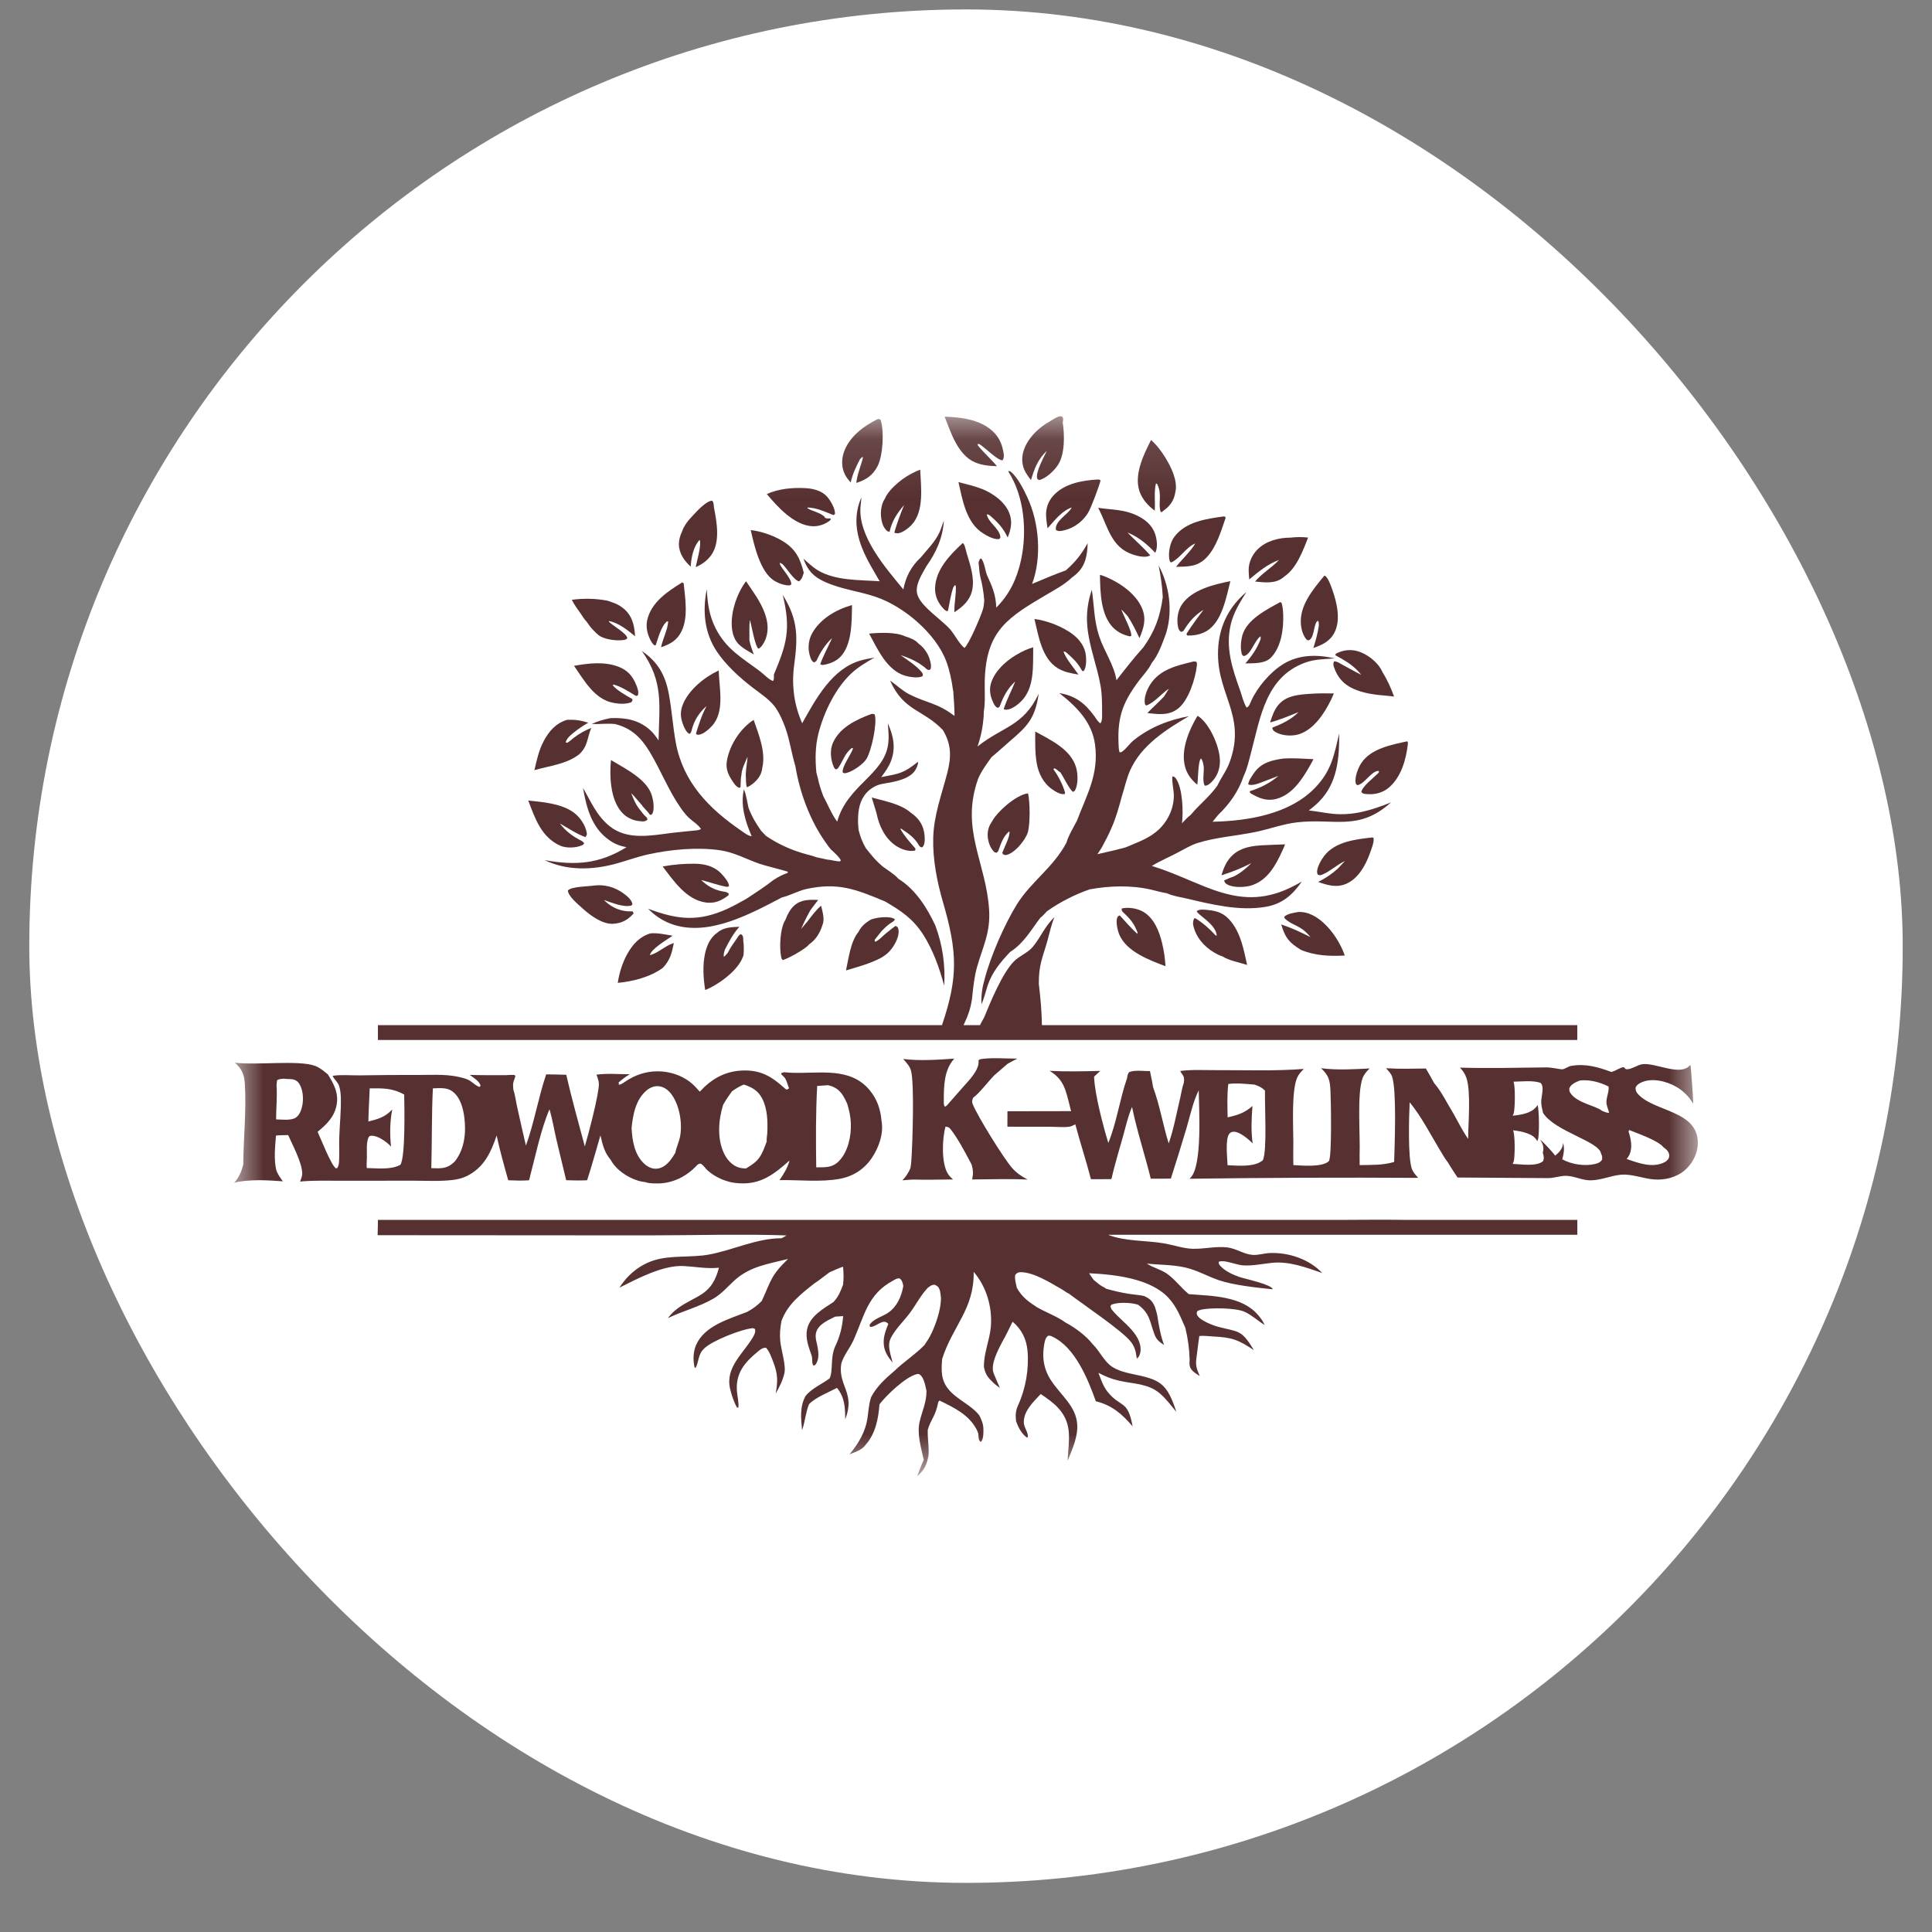 <svg width="33" height="33" viewBox="0 0 33 33" fill="none" xmlns="http://www.w3.org/2000/svg">
<rect x="0" y="0" width="33" height="33" fill="#808080" stroke="none"/>
<rect x="0.5" y="0.161" width="32" height="32" rx="16" fill="white"/>
<mask id="mask0_7_2" style="mask-type:luminance" maskUnits="userSpaceOnUse" x="4" y="7" width="25" height="19">
<path d="M29 7.108H4V25.215H29V7.108Z" fill="white"/>
</mask>
<g mask="url(#mask0_7_2)">
<path d="M7.73 20.155C7.816 20.145 7.9 20.125 7.978 20.086C8.267 19.94 8.385 19.688 8.483 19.395C8.538 19.653 8.61 19.907 8.681 20.16C8.801 20.165 8.918 20.169 9.037 20.16C9.131 19.804 9.243 19.27 9.386 18.947C9.434 19.111 9.463 19.286 9.501 19.452C9.555 19.689 9.616 19.923 9.671 20.159C9.791 20.164 9.908 20.165 10.028 20.16C10.112 19.906 10.18 19.649 10.256 19.393C10.291 19.547 10.324 19.687 10.43 19.809C10.525 19.985 10.719 20.113 10.908 20.17C10.924 20.175 10.94 20.178 10.956 20.181C10.978 20.186 11 20.189 11.022 20.192C11.023 20.192 11.024 20.192 11.025 20.192C11.06 20.206 11.106 20.211 11.151 20.213C11.165 20.213 11.179 20.214 11.193 20.214C11.212 20.214 11.231 20.214 11.248 20.214C11.263 20.213 11.278 20.213 11.293 20.212C11.417 20.203 11.537 20.165 11.646 20.107C11.734 20.059 11.815 19.997 11.885 19.925C11.893 19.916 11.904 19.903 11.913 19.896C11.934 19.88 11.957 19.867 11.982 19.884C12.018 19.908 12.054 19.964 12.089 19.994C12.098 20.002 12.108 20.01 12.117 20.017C12.127 20.025 12.137 20.032 12.146 20.04C12.156 20.047 12.166 20.054 12.176 20.061C12.187 20.067 12.197 20.074 12.207 20.081C12.218 20.087 12.228 20.093 12.239 20.099C12.249 20.105 12.26 20.111 12.271 20.116C12.282 20.122 12.293 20.127 12.304 20.132C12.315 20.137 12.326 20.142 12.338 20.147C12.349 20.151 12.36 20.155 12.372 20.16C12.383 20.164 12.395 20.168 12.407 20.171C12.418 20.175 12.43 20.178 12.442 20.182C12.454 20.185 12.465 20.188 12.477 20.191C12.489 20.193 12.501 20.196 12.513 20.198C12.525 20.2 12.537 20.202 12.549 20.204C12.561 20.205 12.573 20.207 12.586 20.208C12.598 20.209 12.61 20.21 12.622 20.211C12.997 20.236 13.222 20.056 13.486 19.822C13.451 19.95 13.389 20.049 13.315 20.157C13.65 20.152 14.021 20.196 14.35 20.134C14.574 20.092 14.762 19.97 14.89 19.781C15.012 19.6 15.099 19.358 15.056 19.138C15.041 18.949 14.979 18.772 14.858 18.625C14.518 18.21 13.977 18.345 13.505 18.323C13.473 18.321 13.442 18.319 13.411 18.316L13.396 18.314L13.391 18.315L13.347 18.328L13.346 18.333L13.344 18.348L13.404 18.409C13.442 18.467 13.451 18.526 13.478 18.589L13.445 18.61C13.426 18.606 13.424 18.608 13.409 18.594C13.18 18.385 12.988 18.269 12.665 18.286C12.374 18.301 12.145 18.435 11.953 18.647L11.87 18.556C11.752 18.432 11.584 18.349 11.417 18.317C11.351 18.304 11.286 18.298 11.222 18.299C11.031 18.3 10.851 18.36 10.685 18.471C10.645 18.498 10.601 18.532 10.551 18.531L10.572 18.525L10.569 18.523L10.578 18.522L10.563 18.493C10.625 18.437 10.685 18.392 10.757 18.349C10.574 18.349 10.37 18.331 10.189 18.356C10.205 18.404 10.229 18.462 10.229 18.513C10.232 18.687 10.05 19.378 9.989 19.582C9.881 19.175 9.766 18.769 9.672 18.358C9.558 18.354 9.444 18.352 9.329 18.351C9.196 18.743 9.12 19.195 8.983 19.567C8.932 19.347 8.881 19.127 8.833 18.906C8.812 18.815 8.8 18.703 8.769 18.616C8.768 18.601 8.766 18.585 8.765 18.57C8.765 18.57 8.765 18.57 8.765 18.57C8.765 18.565 8.764 18.56 8.764 18.555C8.764 18.552 8.764 18.549 8.764 18.547C8.764 18.543 8.764 18.54 8.764 18.536C8.764 18.534 8.764 18.532 8.764 18.53C8.764 18.525 8.764 18.52 8.765 18.515C8.765 18.515 8.765 18.514 8.765 18.513C8.765 18.508 8.766 18.503 8.767 18.499C8.767 18.496 8.768 18.494 8.768 18.492C8.769 18.486 8.77 18.48 8.772 18.474C8.774 18.468 8.776 18.461 8.779 18.454C8.779 18.454 8.779 18.454 8.779 18.454C8.784 18.441 8.789 18.428 8.793 18.415C8.796 18.404 8.799 18.392 8.803 18.381L8.788 18.361C8.781 18.361 8.774 18.361 8.767 18.361C8.761 18.36 8.755 18.36 8.749 18.36C8.711 18.36 8.673 18.362 8.635 18.365C8.431 18.364 8.227 18.367 8.023 18.36C8.083 18.405 8.196 18.47 8.208 18.548L8.19 18.566C8.125 18.543 8.08 18.493 8.022 18.457C7.962 18.421 7.877 18.403 7.809 18.389C7.598 18.346 7.367 18.361 7.152 18.361C6.815 18.36 6.479 18.362 6.142 18.368C5.996 18.37 5.822 18.353 5.681 18.376C5.707 18.438 5.769 18.477 5.792 18.549C5.813 18.613 5.82 18.685 5.822 18.753C5.827 18.973 5.803 19.199 5.795 19.42C5.79 19.555 5.799 19.69 5.792 19.824C5.79 19.86 5.787 19.906 5.769 19.937C5.757 19.957 5.763 19.95 5.737 19.956C5.654 19.898 5.483 19.456 5.425 19.332C5.576 19.207 5.704 19.086 5.747 18.887C5.79 18.681 5.707 18.519 5.6 18.351C5.533 18.297 5.466 18.238 5.384 18.207C5.101 18.101 4.376 18.2 4.011 18.151C4.13 18.255 4.172 18.353 4.182 18.509C4.211 18.965 4.158 19.436 4.155 19.893C4.122 20.02 4.085 20.103 4 20.203C4.112 20.171 4.261 20.16 4.411 20.159C4.412 20.159 4.412 20.159 4.413 20.159C4.427 20.159 4.442 20.159 4.456 20.159C4.591 20.161 4.725 20.17 4.832 20.178C4.822 20.165 4.813 20.153 4.804 20.14C4.777 20.103 4.754 20.066 4.734 20.024C4.729 20.013 4.724 20.002 4.72 19.99C4.675 19.804 4.699 19.585 4.714 19.396C4.783 19.389 4.852 19.39 4.922 19.388C4.998 19.562 5.165 19.867 5.162 20.052C5.162 20.092 5.139 20.143 5.126 20.182C5.366 20.159 5.609 20.169 5.85 20.168L7.056 20.167C7.278 20.167 7.509 20.181 7.729 20.155L7.73 20.155ZM13.958 18.549L14.142 18.536C14.253 18.56 14.332 18.611 14.395 18.707C14.425 18.753 14.448 18.805 14.472 18.855C14.505 18.966 14.528 19.068 14.533 19.184C14.542 19.402 14.487 19.671 14.33 19.832C14.213 19.951 14.094 19.937 13.942 19.939C13.935 19.477 13.933 19.01 13.958 18.549ZM12.351 18.872C12.397 18.791 12.447 18.716 12.502 18.641C12.569 18.593 12.629 18.556 12.706 18.525C12.843 18.57 12.949 18.628 13.018 18.763C13.109 18.938 13.115 19.156 13.106 19.349C13.104 19.395 13.09 19.454 13.096 19.498C13.006 19.741 12.973 19.826 12.74 19.959C12.701 19.956 12.661 19.954 12.623 19.943C12.515 19.912 12.428 19.819 12.377 19.722C12.245 19.466 12.269 19.138 12.351 18.872ZM11.047 18.623C11.105 18.575 11.179 18.545 11.255 18.554C11.347 18.564 11.421 18.625 11.474 18.698C11.607 18.883 11.657 19.183 11.618 19.404C11.6 19.503 11.553 19.595 11.535 19.69C11.509 19.735 11.481 19.779 11.449 19.819C11.394 19.889 11.312 19.955 11.221 19.962C11.143 19.968 11.072 19.937 11.014 19.886C10.839 19.733 10.799 19.486 10.788 19.268C10.811 19.038 10.858 18.78 11.047 18.623ZM7.394 18.59C7.512 18.587 7.636 18.569 7.734 18.647C7.866 18.75 7.912 18.935 7.932 19.093C7.963 19.347 7.935 19.624 7.774 19.831C7.767 19.839 7.76 19.846 7.753 19.853C7.632 19.968 7.524 19.958 7.367 19.953C7.38 19.498 7.371 19.044 7.394 18.59ZM5.166 18.871C5.152 18.948 5.12 19.049 5.049 19.092C4.967 19.143 4.811 19.122 4.716 19.12C4.716 18.93 4.737 18.729 4.724 18.541C4.725 18.512 4.728 18.483 4.732 18.454C4.764 18.427 4.802 18.43 4.843 18.425L4.855 18.426C4.946 18.438 5.036 18.413 5.1 18.496C5.174 18.592 5.186 18.754 5.166 18.871ZM6.839 19.895C6.682 19.985 6.438 19.954 6.264 19.951C6.26 19.89 6.265 19.828 6.267 19.766C6.269 19.67 6.249 19.481 6.31 19.406C6.324 19.402 6.337 19.399 6.352 19.399C6.465 19.401 6.606 19.506 6.679 19.584C6.657 19.386 6.659 19.144 6.701 18.949C6.699 18.951 6.697 18.953 6.695 18.955L6.685 18.966C6.569 19.084 6.45 19.117 6.292 19.156C6.296 18.968 6.307 18.778 6.315 18.59C6.538 18.588 6.703 18.583 6.904 18.696C6.907 18.902 6.927 19.761 6.839 19.895Z" fill="#573132"/>
<path d="M27.967 18.674C27.941 18.641 27.935 18.615 27.938 18.574C27.955 18.542 27.972 18.524 28.004 18.505C28.125 18.434 28.281 18.44 28.413 18.474C28.632 18.532 28.808 18.658 28.922 18.855C28.923 18.786 28.884 18.221 28.872 18.188C28.869 18.191 28.867 18.194 28.865 18.197C28.701 18.386 28.295 18.156 28.064 18.176C27.971 18.184 27.87 18.268 27.782 18.264C27.762 18.263 27.751 18.242 27.737 18.228C27.681 18.228 27.601 18.288 27.539 18.305C27.534 18.307 27.529 18.308 27.524 18.31C27.294 18.225 27.086 18.164 26.837 18.206C26.783 18.215 26.733 18.261 26.682 18.265C26.659 18.267 26.503 18.232 26.421 18.232C25.927 18.237 25.432 18.25 24.938 18.236C24.988 18.292 25.024 18.34 25.048 18.413C25.127 18.65 25.078 19.184 25.077 19.453C24.985 19.323 24.912 19.174 24.834 19.035C24.734 18.873 24.618 18.637 24.497 18.501C24.451 18.417 24.404 18.333 24.355 18.251C24.129 18.253 23.9 18.261 23.674 18.246C23.714 18.29 23.76 18.336 23.779 18.392C23.858 18.635 23.822 19.537 23.813 19.847C23.613 19.906 23.429 19.896 23.224 19.901L23.223 19.728C23.237 19.409 23.174 18.678 23.275 18.413C23.301 18.346 23.345 18.3 23.394 18.25C23.121 18.264 22.836 18.281 22.565 18.246C22.696 18.371 22.716 18.447 22.725 18.625C22.733 18.773 22.753 19.782 22.696 19.835C22.582 19.941 22.241 19.908 22.092 19.901C22.087 19.772 22.091 19.642 22.091 19.513C22.091 19.25 22.057 18.639 22.155 18.411C22.182 18.348 22.223 18.306 22.271 18.258C21.776 18.297 21.269 18.277 20.773 18.279C20.572 18.279 20.358 18.267 20.16 18.293C20.162 18.297 20.164 18.302 20.166 18.307C20.175 18.324 20.184 18.336 20.195 18.351C20.232 18.401 20.227 18.436 20.221 18.494C20.192 18.572 20.18 18.662 20.161 18.743C20.099 19.001 20.05 19.281 19.962 19.53C19.864 19.216 19.809 18.875 19.695 18.568C19.687 18.511 19.675 18.453 19.663 18.396C19.66 18.385 19.658 18.373 19.656 18.362C19.651 18.339 19.646 18.316 19.642 18.294C19.635 18.294 19.628 18.294 19.62 18.294C19.613 18.294 19.605 18.294 19.598 18.294C19.591 18.294 19.583 18.294 19.576 18.294C19.561 18.293 19.546 18.292 19.531 18.292C19.524 18.291 19.517 18.291 19.509 18.291C19.487 18.29 19.465 18.289 19.442 18.289C19.435 18.289 19.427 18.289 19.42 18.29C19.406 18.29 19.391 18.291 19.376 18.292C19.347 18.295 19.319 18.301 19.29 18.31C19.274 18.328 19.266 18.343 19.262 18.358C19.258 18.37 19.256 18.383 19.254 18.399C19.253 18.404 19.252 18.409 19.251 18.415C19.126 18.776 19.075 19.169 18.931 19.522C18.842 19.232 18.697 18.684 18.688 18.39L18.793 18.292C18.505 18.299 18.214 18.306 17.927 18.291C18.172 18.436 18.205 18.625 18.271 18.885L18.295 18.979L17.208 18.981L17.207 19.245L17.942 19.246C18.045 19.246 18.165 19.259 18.267 19.245C18.3 19.24 18.337 19.219 18.367 19.204C18.45 19.518 18.553 19.827 18.634 20.141C18.75 20.141 18.867 20.143 18.983 20.14C19.04 19.895 19.113 19.654 19.181 19.412C19.227 19.247 19.265 19.075 19.332 18.917L19.336 18.907C19.421 19.322 19.555 19.722 19.656 20.133C19.77 20.133 19.884 20.134 19.999 20.131C20.091 19.845 20.18 19.558 20.266 19.27C20.328 19.058 20.377 18.821 20.475 18.623C20.479 18.94 20.54 19.905 20.336 20.116C20.33 20.122 20.324 20.128 20.317 20.134C21.62 20.116 22.922 20.111 24.225 20.119C24.181 20.07 24.136 20.024 24.114 19.961C24.047 19.765 24.066 19.075 24.078 18.837C24.078 18.834 24.078 18.83 24.078 18.827C24.274 19.067 24.425 19.36 24.584 19.626C24.631 19.699 24.675 19.786 24.73 19.853C24.782 19.942 24.84 20.027 24.896 20.113L26.444 20.123C26.545 20.123 26.645 20.083 26.746 20.084C26.885 20.085 27.017 20.159 27.159 20.161C27.34 20.163 27.512 20.08 27.69 20.065C27.873 20.05 28.061 20.129 28.243 20.145C28.428 20.162 28.632 20.113 28.775 19.991C28.897 19.887 28.988 19.725 28.999 19.563C29.038 18.954 28.236 19.001 27.967 18.674H27.967ZM21.571 19.817C21.428 19.941 21.146 19.909 20.968 19.903C20.964 19.781 20.923 19.45 21 19.362C21.02 19.339 21.048 19.33 21.078 19.331C21.182 19.334 21.328 19.46 21.396 19.531C21.367 19.317 21.376 19.106 21.393 18.891C21.261 19.009 21.14 19.047 20.969 19.085C20.965 18.896 20.958 18.702 20.98 18.515C21.127 18.496 21.28 18.514 21.427 18.526C21.498 18.55 21.554 18.574 21.607 18.629C21.6 18.872 21.646 19.655 21.571 19.817ZM27.365 19.806C27.337 19.854 27.296 19.869 27.243 19.882C27.066 19.923 26.845 19.89 26.685 19.802C26.709 19.701 26.73 19.618 26.696 19.516C26.697 19.528 26.697 19.534 26.696 19.546C26.688 19.624 26.622 19.692 26.565 19.739C26.53 19.692 26.352 19.495 26.306 19.465C26.311 19.472 26.315 19.479 26.319 19.485C26.363 19.557 26.372 19.614 26.351 19.695C26.353 19.698 26.355 19.702 26.356 19.705C26.37 19.751 26.376 19.788 26.357 19.832C26.248 19.931 25.976 19.885 25.837 19.88C25.843 19.867 25.851 19.854 25.855 19.84C25.878 19.759 25.88 19.376 25.844 19.307C25.924 19.315 26.004 19.329 26.08 19.356C26.153 19.381 26.223 19.421 26.257 19.492C26.262 19.483 26.264 19.48 26.268 19.469C26.296 19.4 26.291 18.941 26.262 18.873C26.254 18.891 26.258 18.886 26.243 18.904C26.15 19.019 25.975 19.043 25.838 19.057C25.843 19.047 25.85 19.033 25.854 19.022C25.879 18.937 25.885 18.544 25.851 18.476C25.989 18.474 26.183 18.45 26.314 18.496C26.386 18.567 26.323 18.728 26.325 18.825C26.326 18.886 26.343 18.949 26.356 19.008C26.554 19.327 27.321 19.494 27.348 19.707C27.37 19.75 27.367 19.76 27.365 19.806ZM27.364 18.974C27.259 18.885 26.938 18.843 26.824 18.67C26.807 18.644 26.797 18.61 26.81 18.58C26.838 18.515 26.926 18.479 26.988 18.455C27.158 18.439 27.323 18.483 27.475 18.558C27.49 18.647 27.429 18.752 27.44 18.848C27.447 18.899 27.472 18.955 27.485 19.006C27.449 19.014 27.398 18.986 27.364 18.974ZM28.506 19.774C28.493 19.811 28.46 19.838 28.425 19.855C28.22 19.955 27.983 19.865 27.784 19.796C27.803 19.776 27.818 19.752 27.83 19.727C27.89 19.602 27.857 19.45 27.816 19.325L27.83 19.302C27.976 19.363 28.32 19.478 28.414 19.597C28.446 19.62 28.476 19.642 28.495 19.677C28.512 19.706 28.517 19.741 28.506 19.774Z" fill="#573132"/>
<path d="M18.951 21.091C18.944 21.091 18.937 21.092 18.93 21.093C19.226 21.206 19.564 21.185 19.873 21.236C20.037 21.263 20.206 21.325 20.37 21.33C20.568 21.336 20.761 21.284 20.959 21.306C21.111 21.323 21.241 21.422 21.392 21.434C21.489 21.442 21.59 21.408 21.686 21.403C22.009 21.389 22.361 21.506 22.585 21.744C22.309 21.649 22.014 21.537 21.716 21.571C21.55 21.589 21.394 21.625 21.225 21.613C21.121 21.606 20.912 21.516 20.826 21.549C20.822 21.551 20.819 21.554 20.815 21.556C20.816 21.592 20.831 21.61 20.857 21.636C20.935 21.716 21.061 21.773 21.165 21.81C21.253 21.842 21.725 21.939 21.739 22.022C21.476 21.996 21.063 21.951 20.819 21.867C20.622 21.799 20.448 21.696 20.242 21.649C20.028 21.601 19.805 21.606 19.587 21.583L19.604 21.593C19.707 21.656 19.831 21.686 19.929 21.753C20.071 21.852 20.172 21.997 20.306 22.105C20.701 22.136 21.207 22.135 21.486 22.458C21.533 22.512 21.574 22.568 21.601 22.634C21.491 22.563 21.377 22.46 21.258 22.406C21.11 22.338 20.66 22.332 20.503 22.374C20.483 22.38 20.468 22.387 20.45 22.396C20.439 22.424 20.436 22.437 20.45 22.465C20.493 22.553 20.717 22.639 20.809 22.663C21.147 22.753 21.198 22.706 21.395 23.025C21.402 23.037 21.408 23.048 21.415 23.06C21.152 22.884 21.041 22.843 20.724 22.828C20.648 22.825 20.559 22.811 20.485 22.821L20.471 22.922C20.461 23.006 20.45 23.089 20.439 23.172C20.416 23.313 20.436 23.375 20.493 23.504C20.429 23.461 20.336 23.412 20.321 23.328C20.318 23.312 20.318 23.297 20.317 23.282L20.32 23.223C20.314 23.035 20.291 22.862 20.246 22.679C20.165 22.496 20.099 22.32 19.96 22.17C19.653 21.835 19.039 21.769 18.602 21.748C18.628 21.787 18.654 21.826 18.682 21.863C18.739 21.909 18.795 21.961 18.863 21.991L18.892 22.012C19.024 22.049 19.154 22.08 19.29 22.101C19.374 22.114 19.46 22.118 19.543 22.137C19.642 22.184 19.685 22.221 19.728 22.326C19.743 22.377 19.761 22.429 19.769 22.481C19.796 22.651 19.823 22.812 19.883 22.974C19.797 22.916 19.75 22.882 19.715 22.781C19.636 22.564 19.64 22.433 19.439 22.286C19.324 22.247 19.095 22.238 18.983 22.286L18.967 22.31L18.983 22.36C19.1 22.509 19.259 22.617 19.372 22.767C19.443 22.86 19.499 22.978 19.478 23.098C19.471 23.139 19.452 23.184 19.417 23.209L19.422 23.179L19.414 23.193C19.413 23.186 19.413 23.18 19.412 23.172C19.401 23.076 19.376 22.997 19.316 22.919C19.174 22.733 18.497 22.279 18.261 22.099C18.217 22.08 18.172 22.042 18.129 22.018C17.939 21.91 17.657 21.73 17.434 21.73C17.389 21.73 17.37 21.743 17.341 21.776C17.328 21.844 17.354 21.928 17.368 21.997C17.459 22.155 17.557 22.227 17.708 22.326C17.863 22.416 18.058 22.485 18.2 22.59C18.363 22.677 18.549 22.813 18.663 22.959C18.665 22.962 18.668 22.965 18.671 22.967C18.787 23.083 18.86 23.257 18.998 23.347C19.092 23.408 19.215 23.442 19.323 23.465C19.814 23.564 19.93 23.615 20.093 24.116C20.002 24.008 19.918 23.89 19.809 23.799C19.603 23.626 19.352 23.64 19.104 23.581C18.979 23.552 18.876 23.509 18.762 23.449C18.806 23.564 18.843 23.681 18.922 23.778C19.147 24.053 19.263 23.902 19.346 24.364C19.171 24.157 18.991 24 18.718 23.935C18.581 23.552 18.361 23.009 17.972 22.829C17.945 22.816 17.93 22.812 17.9 22.817C17.85 22.855 17.84 22.936 17.831 22.995C17.794 23.249 17.85 23.449 18.004 23.652C18.207 23.918 18.445 24.102 18.394 24.469C18.37 24.636 18.3 24.794 18.236 24.949C18.251 24.613 18.329 24.332 18.081 24.056C17.994 23.959 17.884 23.884 17.777 23.811C17.652 23.943 17.478 24.105 17.488 24.304C17.492 24.388 17.568 24.473 17.556 24.547L17.541 24.556C17.449 24.49 17.393 24.381 17.355 24.276C17.343 24.171 17.347 24.095 17.392 23.997C17.519 23.721 17.578 23.38 17.551 23.076C17.534 22.875 17.451 22.706 17.296 22.576C17.237 22.69 17.186 22.807 17.121 22.917C17.052 23.05 16.92 23.294 16.968 23.443C16.97 23.449 16.972 23.455 16.974 23.461C17.008 23.544 17.042 23.626 17.079 23.706C17.014 23.664 16.963 23.617 16.91 23.561C16.849 23.496 16.826 23.439 16.807 23.355C16.797 23.127 16.907 22.886 16.925 22.656C16.95 22.321 16.849 21.979 16.631 21.724C16.643 22.36 16.272 22.647 16.093 23.211C16.076 23.406 16.071 23.575 16.203 23.733C16.352 23.911 16.581 23.991 16.727 24.175C16.763 24.249 16.794 24.315 16.797 24.398C16.798 24.461 16.802 24.571 16.761 24.621C16.758 24.624 16.755 24.627 16.752 24.629C16.725 24.61 16.721 24.592 16.716 24.559C16.712 24.535 16.714 24.51 16.71 24.486L16.685 24.423C16.55 24.163 16.3 24.046 16.048 23.922L16.027 23.945C16.004 24.069 15.972 24.142 15.94 24.207C15.907 24.272 15.874 24.329 15.847 24.422C15.84 24.573 15.874 24.722 15.858 24.874C15.841 24.95 15.824 25.01 15.795 25.063C15.767 25.117 15.727 25.164 15.665 25.214C15.702 25.122 15.736 25.026 15.778 24.936C15.735 24.729 15.66 24.5 15.707 24.288C15.75 24.1 15.827 23.955 15.825 23.757C15.808 23.679 15.782 23.531 15.715 23.482C15.692 23.465 15.681 23.466 15.654 23.473C15.467 23.52 15.139 23.832 15.022 23.987C15.005 24.225 14.954 24.489 14.789 24.674C14.727 24.766 14.61 24.8 14.511 24.841C14.67 24.647 14.787 24.453 14.82 24.201C14.835 24.093 14.842 23.983 14.875 23.878L14.881 23.861C14.971 23.688 15.127 23.542 15.274 23.419C15.437 23.26 15.631 23.139 15.79 22.975C15.834 22.91 15.876 22.848 15.909 22.776C15.98 22.629 16.076 22.368 16.072 22.163C16.068 22.127 16.063 22.089 16.056 22.051C16.053 22.039 16.049 22.027 16.044 22.016C16.027 21.973 16 21.959 15.959 21.943C15.905 21.948 15.887 21.968 15.845 21.999C15.727 22.125 15.65 22.278 15.549 22.416C15.441 22.564 15.295 22.695 15.213 22.86C15.191 22.907 15.186 22.943 15.187 22.995C15.189 23.041 15.198 23.088 15.21 23.135C15.222 23.182 15.236 23.228 15.247 23.274C15.153 23.161 15.091 23.061 15.094 22.915C15.094 22.905 15.095 22.895 15.095 22.885C15.102 22.793 15.138 22.698 15.173 22.614C15.085 22.503 14.958 22.679 14.861 22.663L14.852 22.635C14.901 22.534 15.076 22.486 15.168 22.424C15.323 22.319 15.397 22.145 15.429 21.967C15.419 21.913 15.411 21.872 15.368 21.837C15.323 21.83 15.294 21.852 15.256 21.873C14.817 22.106 14.766 22.474 14.576 22.896C14.514 23.032 14.417 23.14 14.371 23.286C14.305 23.669 14.618 23.786 14.437 24.241C14.436 24.036 14.429 23.874 14.297 23.706C14.151 23.783 13.934 23.866 13.819 23.984C13.759 24.131 13.752 24.283 13.7 24.429C13.681 24.227 13.658 24.027 13.76 23.844C13.812 23.779 13.881 23.729 13.955 23.682C14.028 23.636 14.105 23.593 14.171 23.543C14.233 23.412 14.179 23.199 14.263 23.003C14.305 22.917 14.335 22.833 14.358 22.748C14.38 22.662 14.394 22.575 14.402 22.48L14.266 22.489C14.146 22.55 13.979 22.617 13.94 22.759C13.928 22.8 13.932 22.842 13.938 22.884C13.965 23.007 14.011 23.168 13.944 23.286C13.928 23.314 13.924 23.317 13.894 23.326C13.861 23.279 13.882 23.21 13.863 23.153C13.815 23.013 13.756 22.869 13.783 22.718C13.824 22.485 14.057 22.358 14.237 22.239C14.321 22.148 14.357 22.059 14.4 21.944C14.413 21.838 14.41 21.743 14.4 21.636C14.32 21.663 14.243 21.699 14.167 21.733C14.081 21.795 13.997 21.866 13.908 21.923C13.675 22.108 13.455 22.275 13.348 22.564C13.326 22.683 13.316 22.785 13.327 22.905C13.341 23.057 13.433 23.33 13.396 23.465C13.366 23.588 13.311 23.694 13.249 23.804C13.285 23.601 13.289 23.478 13.214 23.281C13.181 23.196 13.148 23.089 13.085 23.021C13.025 23.017 12.986 23.052 12.941 23.089C12.714 23.275 12.561 23.462 12.588 23.768C12.596 23.858 12.62 23.951 12.613 24.041L12.589 24.043C12.534 23.946 12.497 23.831 12.471 23.723C12.385 23.362 12.688 23.126 12.853 22.853C12.882 22.804 12.91 22.757 12.896 22.7L12.862 22.686C12.673 22.698 12.154 22.904 12.026 23.035C12.021 23.041 12.016 23.046 12.011 23.051C11.924 23.139 11.938 23.262 11.881 23.365L11.865 23.359C11.836 23.235 11.838 23.097 11.888 22.978C12.03 22.644 12.451 22.53 12.76 22.409C12.855 22.358 12.936 22.299 13.011 22.222C13.177 21.862 13.164 21.791 13.46 21.504C13.123 21.59 12.807 21.628 12.537 21.878C12.425 21.982 12.322 22.102 12.188 22.18C11.943 22.323 11.663 22.391 11.408 22.515C11.554 22.319 11.739 22.251 11.944 22.132C12.141 22.017 12.223 21.869 12.28 21.654C12.062 21.674 11.896 21.637 11.683 21.625C11.325 21.605 10.892 21.839 10.58 21.994C10.629 21.92 10.681 21.852 10.744 21.789C10.862 21.671 11.012 21.576 11.172 21.527C11.464 21.436 11.805 21.484 12.108 21.429C12.519 21.354 12.923 21.15 13.347 21.15C13.378 21.138 13.406 21.119 13.434 21.102C13.257 21.096 13.079 21.092 12.902 21.091H12.302C11.889 21.094 11.476 21.101 11.065 21.101L6.45 21.098L6.455 20.881V20.837H22.873C23.262 20.834 23.65 20.832 24.038 20.837H26.942V21.091H18.951H18.951Z" fill="#573132"/>
<path d="M21.005 13.014C20.951 13.164 20.858 13.281 20.792 13.422C20.646 13.623 20.487 13.739 20.34 13.917C20.284 13.96 20.237 14.011 20.189 14.062C20.213 13.864 20.202 13.466 20.086 13.298C20.076 13.282 20.062 13.273 20.046 13.263H20.025C20.015 13.359 20.044 13.462 20.049 13.559C20.061 13.807 19.938 14.054 19.748 14.208C19.591 14.335 19.408 14.396 19.226 14.474L19.04 14.522L18.745 14.59C18.785 14.531 18.823 14.474 18.854 14.41L18.91 14.303C18.938 14.251 18.961 14.196 18.985 14.142C19.063 13.968 19.113 13.782 19.163 13.598C19.209 13.454 19.241 13.301 19.302 13.162C19.491 12.732 19.916 12.461 20.308 12.233C19.965 12.295 19.641 12.423 19.367 12.642C19.297 12.698 19.244 12.781 19.174 12.833C19.151 12.85 19.149 12.853 19.121 12.847L19.11 12.786C19.077 12.283 19.155 12.026 19.454 11.627C19.525 11.534 19.614 11.441 19.667 11.336C19.668 11.332 19.67 11.329 19.671 11.326C19.781 11.195 19.848 11.005 19.907 10.846C19.913 10.828 19.919 10.81 19.925 10.791C20.032 10.423 19.972 9.993 19.79 9.659C19.826 9.839 19.853 10.018 19.861 10.201C19.815 10.535 19.727 10.78 19.53 11.056C19.368 11.237 19.219 11.427 19.07 11.619C19.03 11.357 18.856 11.118 18.773 10.863C18.685 10.593 18.69 10.347 18.649 10.073C18.58 10.28 18.553 10.477 18.572 10.695C18.602 11.043 18.74 11.375 18.799 11.718C18.824 11.864 18.825 12.014 18.824 12.162C18.824 12.222 18.833 12.305 18.797 12.355C18.753 12.331 18.722 12.274 18.693 12.233C18.532 12.012 18.368 11.882 18.094 11.839C18.389 12.07 18.656 12.335 18.705 12.726C18.769 13.23 18.564 13.571 18.396 14.016C18.337 14.131 18.25 14.272 18.215 14.395C17.988 14.82 17.619 15.052 17.372 15.442C17.16 15.784 16.92 16.331 16.819 16.722C16.776 16.872 16.757 17 16.765 17.156C16.807 17.049 16.839 16.939 16.871 16.829C16.949 16.602 17.091 16.431 17.254 16.26C17.489 16.11 17.607 15.89 17.77 15.676C17.811 15.647 17.849 15.6 17.884 15.564C18.103 15.41 18.36 15.277 18.613 15.191C18.949 15.128 19.329 15.118 19.663 15.196C19.753 15.219 19.843 15.242 19.934 15.258C20.026 15.304 20.166 15.323 20.266 15.347C20.7 15.449 21.166 15.565 21.615 15.49C21.901 15.442 22.074 15.289 22.236 15.059C22.196 15.081 22.157 15.102 22.117 15.123C21.173 15.628 20.551 15.057 19.674 14.791C19.816 14.703 19.982 14.636 20.13 14.555C20.232 14.503 20.341 14.435 20.45 14.401C20.764 14.301 21.115 14.278 21.439 14.212C21.679 14.163 21.912 14.074 22.157 14.046C22.797 13.973 23.207 14.204 23.76 13.705C23.436 13.836 23.117 13.936 22.763 13.9C22.626 13.886 22.492 13.857 22.355 13.843C22.418 13.796 22.478 13.746 22.533 13.69C22.845 13.373 22.878 12.949 22.874 12.528C22.787 12.902 22.741 13.167 22.462 13.456C22.026 13.909 21.313 14.023 20.712 14.036L20.804 13.922C20.998 13.739 21.157 13.513 21.241 13.259C21.242 13.255 21.244 13.252 21.246 13.248C21.303 13.129 21.332 12.993 21.366 12.866C21.527 12.262 21.616 11.57 22.285 11.321C22.459 11.256 22.619 11.261 22.799 11.246C22.5 11.177 22.19 11.177 21.92 11.342C21.697 11.479 21.479 11.734 21.371 11.973C21.358 12.003 21.329 12.085 21.291 12.084C21.239 11.998 21.216 11.89 21.183 11.796C21.049 11.42 20.927 11.063 21.024 10.659C21.073 10.457 21.18 10.287 21.289 10.113C21.007 10.349 20.841 10.663 20.81 11.031C20.741 11.837 21.304 12.189 21.005 13.014V13.014Z" fill="#573132"/>
<path d="M11.248 12.646C11.206 12.584 11.164 12.524 11.109 12.474C10.914 12.296 10.685 12.256 10.429 12.266C10.315 12.288 10.211 12.317 10.106 12.367C10.238 12.372 10.374 12.353 10.505 12.367C10.783 12.436 10.949 12.598 11.096 12.84C11.284 13.151 11.418 13.502 11.627 13.8C11.668 13.859 11.714 13.919 11.767 13.969C11.832 14.03 11.924 14.083 11.972 14.158C11.954 14.181 11.886 14.184 11.856 14.187C11.727 14.202 11.598 14.211 11.47 14.227C11.117 14.273 10.712 14.354 10.412 14.111C10.19 13.932 10.097 13.697 9.958 13.458C10.017 13.798 10.106 14.14 10.405 14.349C10.502 14.417 10.585 14.449 10.701 14.471C10.233 14.758 9.835 14.786 9.303 14.692C9.687 14.876 10.121 14.862 10.525 14.751C10.707 14.701 10.885 14.635 11.07 14.594C11.456 14.509 11.914 14.466 12.305 14.524C12.539 14.559 12.749 14.675 12.97 14.753C13.04 14.779 13.448 14.882 13.457 14.89L13.454 14.909C13.367 14.94 13.291 14.979 13.213 15.03C13.063 15.147 12.905 15.25 12.746 15.354C12.642 15.411 12.538 15.471 12.429 15.521C11.928 15.751 11.572 15.709 11.07 15.522C11.194 15.648 11.341 15.744 11.511 15.797C12.125 15.99 12.824 15.607 13.355 15.329C13.492 15.296 13.623 15.222 13.763 15.187C14.312 15.064 14.627 15.192 15.12 15.399C15.395 15.56 15.588 15.688 15.767 15.96C15.941 16.237 16.042 16.523 16.128 16.837C16.148 16.48 16.101 16.146 15.977 15.81C15.836 15.506 15.638 15.192 15.346 15.011C15.278 14.933 15.17 14.869 15.086 14.807C14.969 14.713 14.879 14.602 14.787 14.484C14.729 14.384 14.693 14.287 14.665 14.175L14.656 14.056C14.655 13.889 14.665 13.731 14.763 13.589C14.833 13.488 14.947 13.411 15.068 13.39C15.242 13.359 15.495 13.326 15.615 13.182C15.646 13.144 15.686 13.06 15.68 13.011C15.431 13.212 15.363 13.214 15.052 13.274C15.119 13.185 15.18 13.101 15.22 12.995C15.304 12.77 15.26 12.566 15.164 12.354C15.175 12.48 15.188 12.607 15.167 12.732C15.083 13.237 14.469 13.422 14.3 14.034C14.297 14.031 14.295 14.027 14.293 14.024C14.289 14.019 14.285 14.013 14.281 14.008C14.192 13.88 14.138 13.736 14.063 13.6C14.034 13.526 14.01 13.453 13.989 13.376C13.976 13.315 13.961 13.254 13.944 13.193C13.923 12.968 13.924 12.748 13.98 12.527C14.073 12.163 14.277 11.739 14.558 11.487C14.672 11.384 14.804 11.309 14.936 11.232C14.859 11.246 14.781 11.259 14.706 11.28C14.214 11.416 13.934 11.939 13.702 12.354C13.693 12.335 13.685 12.316 13.678 12.297C13.67 12.278 13.663 12.259 13.656 12.24C13.649 12.221 13.643 12.202 13.636 12.182C13.63 12.163 13.624 12.144 13.618 12.124C13.613 12.104 13.607 12.085 13.602 12.065C13.597 12.045 13.593 12.025 13.588 12.006C13.584 11.986 13.58 11.966 13.576 11.946C13.573 11.926 13.569 11.906 13.566 11.885C13.563 11.865 13.561 11.845 13.559 11.825C13.556 11.805 13.554 11.784 13.553 11.764C13.551 11.744 13.55 11.723 13.549 11.703C13.548 11.683 13.547 11.662 13.547 11.642C13.547 11.622 13.547 11.601 13.547 11.581C13.548 11.561 13.549 11.54 13.55 11.52C13.551 11.5 13.552 11.479 13.554 11.459C13.556 11.439 13.558 11.418 13.56 11.398C13.55 11.397 13.539 11.396 13.529 11.396C13.539 11.396 13.55 11.397 13.56 11.398C13.627 10.91 13.644 10.599 13.37 10.162C13.51 10.742 13.442 10.993 13.218 11.523C13.219 11.559 13.226 11.601 13.203 11.632C13.132 11.609 13.045 11.514 12.984 11.468C12.678 11.237 12.408 11.095 12.224 10.733C12.112 10.512 12.086 10.306 12.072 10.064C11.998 10.437 12.03 10.809 12.245 11.13C12.395 11.355 12.631 11.572 12.846 11.737C12.972 11.835 13.114 11.925 13.217 12.048C13.283 12.128 13.332 12.23 13.373 12.325C13.482 12.575 13.509 12.832 13.586 13.088C13.659 13.532 13.834 14.011 14.096 14.38C14.13 14.428 14.177 14.503 14.226 14.539C14.275 14.589 14.33 14.632 14.362 14.695L14.349 14.713C14.271 14.713 14.204 14.687 14.128 14.682C14.069 14.668 14.01 14.656 13.951 14.644C13.87 14.613 13.782 14.596 13.699 14.57C13.476 14.502 13.279 14.409 13.085 14.279L13.004 14.195C12.912 14.066 12.84 13.944 12.784 13.794C12.762 13.695 12.747 13.574 12.706 13.482C12.645 13.759 12.73 14.03 12.839 14.283C12.775 14.277 12.714 14.226 12.662 14.19C12.111 13.812 11.669 13.366 11.543 12.684C11.492 12.405 11.475 12.12 11.422 11.842C11.361 11.523 11.232 11.303 10.964 11.12C11.338 11.649 11.26 12.04 11.249 12.646H11.248ZM13.053 14.276C13.007 14.275 12.96 14.285 12.915 14.288C12.96 14.285 13.007 14.275 13.053 14.276Z" fill="#573132"/>
<path d="M12.613 24.041H12.613C12.613 24.044 12.613 24.047 12.613 24.049L12.613 24.041Z" fill="#573132"/>
<path d="M16.975 18.374C17.052 18.307 17.129 18.24 17.207 18.173C17.263 18.141 17.319 18.109 17.378 18.082C17.202 18.083 16.888 18.058 16.731 18.096L16.713 18.114C16.714 18.118 16.714 18.123 16.715 18.127C16.718 18.172 16.705 18.219 16.682 18.266C16.622 18.388 16.498 18.511 16.425 18.595L16.176 18.879L16.142 18.905C16.116 18.878 16.121 18.835 16.121 18.798C16.121 18.549 16.124 18.276 16.3 18.082C16.017 18.102 15.71 18.123 15.427 18.088C15.48 18.149 15.537 18.206 15.56 18.285C15.621 18.502 15.586 19.534 15.568 19.802C15.565 19.853 15.56 19.902 15.551 19.952C15.515 20.035 15.477 20.095 15.414 20.161C15.474 20.156 15.535 20.149 15.595 20.148C15.822 20.154 16.051 20.148 16.279 20.146C16.243 20.114 16.209 20.081 16.185 20.039C16.078 19.855 16.093 19.447 16.15 19.244C16.195 19.25 16.208 19.251 16.238 19.289C16.352 19.435 16.465 19.644 16.558 19.82C16.572 19.846 16.584 19.87 16.597 19.894C16.623 19.989 16.626 20.051 16.605 20.146C16.92 20.144 17.238 20.133 17.552 20.148C17.454 20.096 17.369 20.039 17.293 19.956C17.15 19.798 16.692 19.058 16.614 18.858C16.597 18.816 16.606 18.789 16.623 18.748C16.71 18.694 16.888 18.465 16.975 18.374L16.975 18.374Z" fill="#573132"/>
<path d="M17.166 12.121C17.258 12.134 17.372 12.047 17.435 11.986C17.678 11.753 17.642 11.365 17.648 11.056C17.604 11.069 17.561 11.084 17.519 11.102C17.288 11.205 17.028 11.394 16.937 11.64C16.891 11.762 16.908 11.882 16.964 11.998C16.983 12.04 17.003 12.076 17.046 12.092L17.074 12.069C17.14 11.896 17.204 11.766 17.341 11.64C17.278 11.801 17.198 11.943 17.144 12.111C17.152 12.116 17.156 12.119 17.166 12.121Z" fill="#573132"/>
<path d="M18.767 8.693C18.928 9.004 18.978 9.355 19.362 9.476C19.436 9.5 19.566 9.529 19.636 9.492C19.639 9.49 19.642 9.487 19.646 9.485C19.525 9.345 19.385 9.228 19.258 9.095L19.27 9.1C19.457 9.179 19.594 9.298 19.733 9.442C19.779 9.35 19.762 9.215 19.73 9.12C19.678 8.966 19.556 8.87 19.415 8.803C19.197 8.699 18.988 8.709 18.757 8.674L18.767 8.693Z" fill="#573132"/>
<path d="M20.192 10.319C20.118 10.426 20.095 10.577 20.121 10.704C20.13 10.748 20.138 10.77 20.175 10.794L20.214 10.777C20.313 10.618 20.399 10.514 20.558 10.415C20.457 10.548 20.358 10.681 20.269 10.822C20.265 10.839 20.271 10.841 20.279 10.855C20.392 10.859 20.509 10.838 20.608 10.78C20.875 10.622 20.945 10.201 21.016 9.926C20.736 9.983 20.365 10.07 20.192 10.319Z" fill="#573132"/>
<path d="M15.059 8.893C15.074 8.965 15.1 9.022 15.155 9.072C15.168 9.076 15.181 9.083 15.195 9.082C15.232 8.905 15.325 8.763 15.442 8.628C15.378 8.783 15.322 8.936 15.275 9.097C15.291 9.106 15.312 9.11 15.33 9.109C15.409 9.108 15.523 9.018 15.575 8.961C15.79 8.724 15.73 8.316 15.718 8.022C15.695 8.031 15.672 8.04 15.649 8.05C15.626 8.06 15.604 8.071 15.582 8.083C15.56 8.094 15.538 8.106 15.517 8.119C15.495 8.131 15.474 8.145 15.454 8.159C15.433 8.172 15.413 8.187 15.393 8.202C15.373 8.217 15.354 8.232 15.335 8.249C15.316 8.265 15.298 8.281 15.28 8.299C15.262 8.316 15.244 8.333 15.227 8.352C15.214 8.366 15.201 8.381 15.19 8.395C15.175 8.414 15.16 8.433 15.148 8.454C15.135 8.474 15.124 8.495 15.114 8.518C15.044 8.621 15.034 8.774 15.059 8.893V8.893Z" fill="#573132"/>
<path d="M16.876 14.329C16.89 14.415 16.925 14.502 16.991 14.559L17.022 14.565C17.042 14.549 17.047 14.549 17.056 14.523C17.093 14.417 17.144 14.268 17.241 14.201C17.262 14.269 17.147 14.49 17.12 14.567L17.129 14.587C17.152 14.603 17.167 14.609 17.195 14.602C17.315 14.572 17.437 14.43 17.5 14.331C17.523 14.293 17.548 14.251 17.559 14.208C17.597 14.056 17.594 13.704 17.56 13.551C17.507 13.557 17.449 13.58 17.39 13.613C17.383 13.616 17.376 13.62 17.37 13.624C17.249 13.694 17.126 13.802 17.044 13.894C17.028 13.912 17.013 13.93 17 13.947C16.996 13.951 16.993 13.956 16.99 13.96C16.981 13.972 16.973 13.984 16.965 13.996C16.955 14.012 16.946 14.028 16.936 14.045C16.877 14.128 16.859 14.229 16.876 14.329L16.876 14.329Z" fill="#573132"/>
<path d="M14.046 11.359C14.152 11.346 14.265 11.305 14.343 11.231C14.558 11.024 14.548 10.611 14.553 10.335L14.539 10.339C14.277 10.414 14.003 10.575 13.869 10.823C13.802 10.947 13.795 11.093 13.841 11.227C13.855 11.268 13.868 11.296 13.906 11.316L13.945 11.289C14.013 11.14 14.093 11.011 14.213 10.898C14.145 11.048 14.067 11.19 14.01 11.345C14.02 11.351 14.035 11.355 14.046 11.359Z" fill="#573132"/>
<path d="M13.867 8.988C13.979 8.996 14.096 8.957 14.182 8.885L14.192 8.859C14.155 8.849 14.103 8.866 14.085 8.835V8.828C14.014 8.754 13.875 8.736 13.788 8.678L13.802 8.668C13.949 8.678 14.062 8.727 14.195 8.782L14.238 8.798L14.262 8.781C14.27 8.693 14.187 8.552 14.13 8.487C14.037 8.378 13.883 8.343 13.746 8.337C13.531 8.327 13.296 8.348 13.098 8.439C13.283 8.661 13.562 8.967 13.867 8.988Z" fill="#573132"/>
<path d="M19.128 15.638L19.122 15.637C19.101 15.648 19.092 15.65 19.083 15.674C19.055 15.746 19.09 15.896 19.119 15.965C19.246 16.259 19.631 16.398 19.908 16.504C19.899 16.368 19.881 16.235 19.848 16.102C19.798 15.902 19.713 15.681 19.524 15.572C19.425 15.515 19.27 15.49 19.16 15.518C19.156 15.549 19.159 15.549 19.176 15.576C19.297 15.685 19.374 15.774 19.43 15.928L19.426 15.951C19.321 15.854 19.224 15.744 19.128 15.638Z" fill="#573132"/>
<path d="M17.61 8.2C17.669 8.002 17.728 7.845 17.881 7.7C17.833 7.802 17.686 8.065 17.715 8.172C17.72 8.19 17.735 8.191 17.75 8.199C17.868 8.175 18.012 8.035 18.075 7.935C18.191 7.751 18.184 7.423 18.152 7.216C18.156 7.189 18.164 7.159 18.154 7.132C18.148 7.115 18.129 7.114 18.113 7.108C18.047 7.12 17.99 7.162 17.933 7.197C17.736 7.305 17.539 7.496 17.478 7.72C17.446 7.835 17.457 7.963 17.518 8.068C17.545 8.114 17.576 8.158 17.61 8.2V8.2Z" fill="#573132"/>
<path d="M11.935 12.55C12.009 12.545 12.105 12.459 12.154 12.407C12.387 12.163 12.284 11.757 12.276 11.452L12.264 11.458C12.032 11.567 11.77 11.78 11.668 12.022C11.61 12.161 11.622 12.266 11.678 12.403C11.697 12.448 11.731 12.517 11.778 12.536C11.803 12.514 11.804 12.509 11.813 12.477C11.854 12.308 11.939 12.174 12.069 12.06C11.987 12.212 11.937 12.368 11.887 12.532C11.905 12.55 11.909 12.552 11.935 12.55Z" fill="#573132"/>
<path d="M19.724 8.721C19.734 8.578 19.709 8.395 19.744 8.26L19.762 8.262C19.858 8.441 19.776 8.607 19.825 8.743L19.844 8.748L19.881 8.716C19.884 8.714 19.887 8.712 19.89 8.71C19.997 8.632 20.056 8.534 20.076 8.404C20.121 8.215 20.003 7.974 19.906 7.818C19.839 7.708 19.757 7.601 19.661 7.515C19.534 7.765 19.37 8.099 19.461 8.384C19.505 8.521 19.608 8.639 19.724 8.722V8.721Z" fill="#573132"/>
<path d="M21.846 9.564C21.722 9.7 21.559 9.788 21.437 9.933C21.598 9.949 21.778 9.975 21.915 9.866C21.922 9.86 21.931 9.853 21.937 9.847C22.141 9.715 22.259 9.401 22.343 9.182C22.241 9.17 22.144 9.172 22.042 9.183C21.839 9.184 21.622 9.24 21.477 9.387C21.386 9.479 21.326 9.61 21.328 9.74C21.328 9.792 21.334 9.845 21.338 9.897C21.501 9.762 21.645 9.64 21.846 9.564Z" fill="#573132"/>
<path d="M17.996 8.461C17.905 8.559 17.861 8.683 17.868 8.816C17.872 8.886 17.882 8.955 17.893 9.024C18.008 8.895 18.137 8.725 18.306 8.668C18.302 8.674 18.299 8.681 18.295 8.687C18.227 8.796 18.012 8.905 18.036 9.052C18.077 9.078 18.113 9.073 18.161 9.062C18.172 9.06 18.183 9.057 18.193 9.054C18.204 9.051 18.215 9.048 18.226 9.044C18.236 9.041 18.247 9.037 18.257 9.033C18.267 9.029 18.278 9.025 18.288 9.02C18.298 9.016 18.308 9.011 18.318 9.006C18.328 9 18.338 8.995 18.348 8.99C18.358 8.984 18.367 8.978 18.377 8.972C18.386 8.966 18.395 8.96 18.404 8.953C18.413 8.947 18.422 8.94 18.431 8.933C18.44 8.926 18.448 8.919 18.457 8.911C18.465 8.904 18.474 8.896 18.482 8.888C18.49 8.88 18.497 8.873 18.505 8.864C18.513 8.856 18.52 8.848 18.527 8.839C18.535 8.831 18.541 8.822 18.548 8.813C18.555 8.804 18.561 8.795 18.568 8.786C18.574 8.776 18.58 8.767 18.586 8.757C18.638 8.672 18.774 8.305 18.799 8.206C18.779 8.192 18.777 8.19 18.753 8.19C18.491 8.204 18.182 8.258 17.996 8.461Z" fill="#573132"/>
<path d="M19.973 9.554C19.976 9.57 19.982 9.584 19.988 9.599L20.008 9.606C20.161 9.534 20.247 9.359 20.413 9.283C20.369 9.384 20.165 9.58 20.088 9.682C20.293 9.677 20.457 9.683 20.61 9.521C20.78 9.341 20.854 9.077 20.934 8.848L20.928 8.826L20.902 8.821C20.604 8.861 20.251 8.911 20.058 9.17C19.985 9.268 19.953 9.433 19.973 9.554Z" fill="#573132"/>
<path d="M12.452 15.137C12.454 15.069 12.368 14.973 12.322 14.924C12.2 14.795 12.038 14.755 11.866 14.753C11.685 14.751 11.497 14.767 11.319 14.8C11.505 15.045 11.726 15.373 12.06 15.416C12.213 15.435 12.323 15.383 12.441 15.294L12.451 15.27C12.419 15.235 12.401 15.237 12.355 15.228C12.207 15.205 12.083 15.135 11.976 15.031C12.125 15.068 12.269 15.123 12.421 15.149L12.452 15.137Z" fill="#573132"/>
<path d="M10.571 11.391C10.328 11.295 10.055 11.328 9.805 11.373C9.976 11.62 10.155 11.946 10.476 12.005C10.574 12.024 10.685 12.031 10.78 11.996C10.802 11.971 10.803 11.973 10.802 11.941C10.712 11.89 10.524 11.785 10.465 11.703L10.479 11.693C10.609 11.725 10.746 11.817 10.861 11.886L10.893 11.881C10.917 11.824 10.889 11.752 10.866 11.696C10.805 11.548 10.721 11.45 10.571 11.391Z" fill="#573132"/>
<path d="M10.817 11.919C10.811 11.925 10.806 11.932 10.802 11.941H10.802C10.806 11.932 10.811 11.925 10.817 11.919Z" fill="#573132"/>
<path d="M22.221 10.673C22.23 10.76 22.261 10.87 22.325 10.932C22.346 10.936 22.351 10.942 22.37 10.929C22.459 10.862 22.433 10.643 22.516 10.595L22.505 10.62L22.524 10.614C22.525 10.638 22.527 10.662 22.527 10.686C22.508 10.819 22.474 10.94 22.433 11.068C22.588 11.015 22.719 10.953 22.796 10.8C22.904 10.583 22.834 10.289 22.757 10.073C22.736 10.015 22.686 9.865 22.633 9.836C22.63 9.834 22.625 9.833 22.622 9.831C22.428 10.068 22.189 10.345 22.221 10.673Z" fill="#573132"/>
<path d="M20.386 11.299C20.101 11.368 19.807 11.433 19.642 11.699C19.59 11.781 19.533 11.925 19.557 12.023C19.558 12.029 19.56 12.034 19.562 12.04L19.581 12.05C19.72 12.001 19.841 11.845 19.966 11.762C19.938 11.807 19.911 11.854 19.881 11.898C19.79 11.997 19.689 12.083 19.597 12.18C19.786 12.199 19.966 12.229 20.127 12.099C20.305 11.955 20.419 11.59 20.443 11.371C20.446 11.346 20.446 11.328 20.437 11.305C20.418 11.3 20.406 11.297 20.386 11.299Z" fill="#573132"/>
<path d="M21.346 13.533L21.367 13.554C21.507 13.634 21.635 13.689 21.8 13.646C22.073 13.574 22.242 13.312 22.373 13.081C22.395 13.043 22.416 13.005 22.435 12.967C22.263 12.959 22.088 12.945 21.917 12.957C21.724 12.985 21.553 13.024 21.43 13.189C21.396 13.236 21.32 13.342 21.321 13.398C21.394 13.431 21.524 13.371 21.595 13.345L21.836 13.253C21.692 13.376 21.53 13.457 21.35 13.513L21.346 13.533V13.533Z" fill="#573132"/>
<path d="M22.736 11.952C22.753 11.916 22.769 11.88 22.783 11.844C22.654 11.844 22.523 11.84 22.393 11.85C22.196 11.864 21.98 11.874 21.84 12.035C21.763 12.124 21.73 12.23 21.694 12.34C21.864 12.294 22.018 12.228 22.181 12.163C22.052 12.292 21.898 12.364 21.73 12.43C21.74 12.466 21.748 12.481 21.781 12.501C21.893 12.569 22.07 12.58 22.191 12.54C22.445 12.458 22.625 12.179 22.736 11.952V11.952Z" fill="#573132"/>
<path d="M14.45 16.576C14.653 16.514 14.862 16.46 15.05 16.36C15.113 16.323 15.161 16.286 15.203 16.238C15.215 16.224 15.227 16.209 15.239 16.193C15.247 16.182 15.254 16.171 15.262 16.159C15.266 16.153 15.27 16.147 15.273 16.14C15.278 16.133 15.283 16.125 15.287 16.116C15.292 16.108 15.297 16.099 15.301 16.09C15.308 16.076 15.314 16.062 15.32 16.048C15.326 16.034 15.331 16.019 15.335 16.004C15.337 15.999 15.338 15.994 15.339 15.989C15.349 15.95 15.353 15.911 15.346 15.875C15.345 15.87 15.344 15.865 15.342 15.86C15.333 15.828 15.324 15.831 15.296 15.815C15.252 15.849 15.204 15.882 15.162 15.919L15.151 15.927C15.086 15.976 15.021 16.058 14.948 16.087C14.938 16.061 14.939 16.073 14.942 16.05L15.054 15.909C15.062 15.901 15.069 15.894 15.076 15.886C15.084 15.879 15.091 15.871 15.098 15.864C15.142 15.82 15.187 15.78 15.244 15.749C15.263 15.736 15.274 15.725 15.287 15.706C15.277 15.696 15.276 15.693 15.261 15.687C15.172 15.646 14.97 15.671 14.88 15.705C14.873 15.709 14.866 15.713 14.859 15.717C14.855 15.72 14.851 15.722 14.846 15.725C14.845 15.726 14.843 15.727 14.841 15.728C14.766 15.776 14.701 15.838 14.662 15.92C14.53 16.076 14.493 16.378 14.45 16.576V16.576Z" fill="#573132"/>
<path d="M9.569 14.445C9.666 14.489 9.831 14.484 9.929 14.443C9.958 14.431 9.964 14.429 9.978 14.402C9.966 14.389 9.955 14.377 9.941 14.366C9.79 14.291 9.664 14.201 9.562 14.065C9.703 14.145 9.847 14.243 9.999 14.299C10.017 14.272 10.028 14.264 10.023 14.23C10 14.085 9.895 13.939 9.773 13.86C9.562 13.723 9.269 13.699 9.023 13.674C9.14 13.979 9.245 14.3 9.569 14.445Z" fill="#573132"/>
<path d="M23.395 14.585C23.419 14.518 23.477 14.381 23.461 14.312L23.441 14.304C23.155 14.337 22.809 14.373 22.619 14.618C22.571 14.68 22.486 14.825 22.498 14.905C22.501 14.924 22.502 14.924 22.509 14.94C22.548 14.955 22.56 14.95 22.599 14.933C22.731 14.875 22.84 14.768 22.973 14.707L22.851 14.836C22.746 14.932 22.642 15 22.515 15.064C22.677 15.122 22.835 15.168 23.001 15.093C23.201 15.003 23.324 14.782 23.395 14.585V14.585Z" fill="#573132"/>
<path d="M16.649 7.895C16.768 7.948 16.9 7.959 17.029 7.963C16.925 7.836 16.797 7.729 16.698 7.602L16.701 7.585L16.725 7.583C16.821 7.641 17.043 7.869 17.125 7.862C17.157 7.813 17.146 7.756 17.135 7.7C17.098 7.514 17.013 7.39 16.854 7.287C16.645 7.153 16.378 7.126 16.135 7.117C16.243 7.391 16.359 7.766 16.649 7.895V7.895Z" fill="#573132"/>
<path d="M23.252 13.034C23.198 13.116 23.134 13.277 23.157 13.375C23.163 13.399 23.166 13.397 23.184 13.411C23.303 13.398 23.425 13.164 23.547 13.168L23.556 13.184L23.538 13.209C23.467 13.281 23.263 13.436 23.253 13.529C23.276 13.557 23.292 13.557 23.327 13.562C23.472 13.578 23.612 13.547 23.725 13.451C23.932 13.275 24.018 12.971 24.047 12.711C24.049 12.692 24.05 12.677 24.038 12.662C23.769 12.72 23.415 12.786 23.252 13.034V13.034Z" fill="#573132"/>
<path d="M14.53 8.242C14.562 8.096 14.622 7.972 14.691 7.84L14.73 7.805L14.74 7.816C14.704 7.965 14.643 8.094 14.626 8.249C14.791 8.197 14.909 8.12 14.99 7.961C15.081 7.783 15.105 7.368 15.043 7.177C15.042 7.174 15.041 7.171 15.04 7.168C15.024 7.162 15.014 7.157 14.997 7.156C14.753 7.276 14.509 7.455 14.415 7.721C14.371 7.846 14.373 7.99 14.434 8.109C14.459 8.157 14.495 8.202 14.53 8.242L14.53 8.242Z" fill="#573132"/>
<path d="M17.212 9.181C17.269 9.04 17.297 8.907 17.238 8.76C17.163 8.571 16.962 8.428 16.779 8.354C16.648 8.302 16.507 8.27 16.371 8.235C16.441 8.542 16.503 8.93 16.793 9.111C16.861 9.154 16.988 9.225 17.07 9.206C17.085 9.187 17.09 9.189 17.086 9.163C17.065 9.021 16.877 8.922 16.855 8.785C16.88 8.787 16.884 8.79 16.906 8.804C17.043 8.919 17.135 9.018 17.212 9.181Z" fill="#573132"/>
<path d="M20.909 15.038C20.918 15.071 20.927 15.087 20.958 15.105C21.065 15.168 21.278 15.159 21.393 15.118C21.653 15.025 21.786 14.786 21.895 14.55C21.915 14.508 21.933 14.465 21.951 14.422L21.742 14.43C21.487 14.441 21.206 14.435 21.02 14.64C20.939 14.73 20.898 14.836 20.863 14.95C21.043 14.896 21.207 14.828 21.374 14.743C21.283 14.835 21.196 14.907 21.082 14.967C21.023 14.989 20.965 15.011 20.909 15.038Z" fill="#573132"/>
<path d="M15.703 14.45C15.723 14.47 15.723 14.47 15.752 14.473C15.759 14.465 15.764 14.462 15.77 14.454C15.806 14.398 15.797 14.282 15.785 14.216C15.758 14.07 15.682 13.969 15.562 13.885C15.445 13.781 15.274 13.723 15.108 13.679C15.032 13.658 14.957 13.641 14.89 13.622C14.901 13.66 14.913 13.698 14.925 13.736C14.941 13.788 14.956 13.84 14.972 13.892C15.014 14.105 15.118 14.325 15.304 14.447C15.396 14.508 15.518 14.55 15.628 14.529C15.636 14.511 15.641 14.511 15.634 14.491H15.634C15.545 14.391 15.448 14.28 15.382 14.165L15.386 14.15C15.52 14.239 15.623 14.308 15.703 14.45V14.45Z" fill="#573132"/>
<path d="M10.96 13.747C11.001 13.811 11.063 13.855 11.101 13.918L11.129 13.915C11.139 13.903 11.141 13.902 11.149 13.885C11.178 13.814 11.161 13.677 11.139 13.605C11.068 13.32 10.686 13.133 10.451 12.991C10.446 12.988 10.441 12.985 10.436 12.982C10.409 13.253 10.424 13.636 10.606 13.858C10.648 13.909 10.703 13.957 10.765 13.981C10.822 14.013 10.892 14.025 10.956 14.029C11 14.032 11.026 14.03 11.059 14.001L11.051 13.968C10.998 13.923 10.957 13.866 10.915 13.811C10.853 13.731 10.818 13.643 10.782 13.549C10.847 13.609 10.899 13.683 10.96 13.747Z" fill="#573132"/>
<path d="M21.271 11.332C21.409 11.328 21.601 11.34 21.706 11.235C21.886 11.056 21.927 10.736 21.918 10.495C21.915 10.428 21.91 10.361 21.89 10.297L21.868 10.284C21.641 10.409 21.3 10.578 21.222 10.847C21.195 10.942 21.18 11.093 21.217 11.186L21.241 11.206C21.293 11.199 21.32 11.164 21.351 11.125C21.395 11.068 21.473 10.897 21.531 10.869C21.534 10.889 21.535 10.903 21.53 10.923C21.465 11.087 21.387 11.2 21.271 11.332Z" fill="#573132"/>
<path d="M22.22 16.224C22.457 16.324 22.717 16.336 22.97 16.321C22.879 16.058 22.667 15.753 22.414 15.629C22.339 15.592 22.257 15.573 22.173 15.578C22.098 15.591 21.998 15.605 21.939 15.655C21.939 15.68 21.934 15.677 21.954 15.696C22.077 15.814 22.218 15.798 22.383 16.006C22.218 15.923 22.06 15.848 21.884 15.79C21.953 16.022 22.018 16.098 22.22 16.224V16.224Z" fill="#573132"/>
<path d="M16.302 10.457C16.447 10.363 16.566 10.257 16.605 10.082C16.651 9.872 16.57 9.646 16.511 9.447C16.498 9.401 16.485 9.328 16.46 9.29C16.456 9.284 16.45 9.28 16.445 9.275C16.23 9.472 15.983 9.728 15.972 10.039C15.966 10.182 16.026 10.308 16.127 10.409C16.139 10.421 16.152 10.429 16.167 10.438L16.192 10.434C16.221 10.297 16.237 10.169 16.282 10.035L16.309 9.995L16.325 10.004C16.336 10.152 16.296 10.305 16.302 10.457H16.302Z" fill="#573132"/>
<path d="M19.463 10.9C19.536 10.725 19.583 10.577 19.509 10.394C19.405 10.139 19.116 9.945 18.871 9.846C18.844 9.835 18.816 9.826 18.788 9.818C18.793 10.11 18.798 10.511 19.02 10.727C19.101 10.805 19.189 10.844 19.297 10.87L19.322 10.863C19.34 10.786 19.184 10.505 19.153 10.409C19.189 10.447 19.228 10.485 19.262 10.525C19.341 10.646 19.402 10.77 19.463 10.9V10.9Z" fill="#573132"/>
<path d="M13.976 15.371C13.826 15.367 13.681 15.361 13.562 15.471C13.495 15.533 13.447 15.626 13.416 15.71C13.323 15.853 13.309 16.189 13.344 16.352C13.349 16.375 13.352 16.38 13.368 16.399C13.45 16.381 13.771 16.203 13.818 16.132C13.935 16.052 14.008 15.933 14.048 15.799C14.091 15.701 14.048 15.569 14.025 15.47C13.936 15.546 13.867 15.641 13.796 15.734L13.684 15.867C13.731 15.757 13.782 15.653 13.841 15.549C13.885 15.489 13.93 15.429 13.976 15.371H13.976Z" fill="#573132"/>
<path d="M13.217 9.914C13.295 9.963 13.396 10.002 13.489 9.999L13.515 9.983C13.528 9.873 13.293 9.66 13.322 9.612L13.367 9.637C13.444 9.713 13.56 9.911 13.649 9.93C13.7 9.891 13.71 9.842 13.729 9.782C13.668 9.539 13.59 9.377 13.37 9.243C13.211 9.146 13.007 9.076 12.823 9.054C12.88 9.312 12.985 9.766 13.217 9.914Z" fill="#573132"/>
<path d="M20.583 13.421C20.639 13.418 20.681 13.373 20.717 13.333C20.811 13.229 20.847 13.088 20.835 12.95C20.817 12.727 20.669 12.39 20.491 12.25C20.479 12.241 20.467 12.235 20.454 12.227C20.311 12.465 20.169 12.799 20.238 13.082C20.27 13.215 20.345 13.317 20.45 13.403C20.467 13.311 20.461 13.01 20.513 12.954C20.546 12.989 20.552 13.052 20.561 13.098C20.568 13.179 20.531 13.372 20.583 13.421V13.421Z" fill="#573132"/>
<path d="M11.51 16.108L11.491 16.114C11.352 16.161 11.238 16.281 11.1 16.315C11.122 16.208 11.398 16.045 11.49 15.983C11.366 15.962 11.239 15.933 11.112 15.942C10.927 15.996 10.806 16.13 10.714 16.295C10.631 16.446 10.577 16.618 10.552 16.788C10.81 16.765 11.111 16.687 11.321 16.532C11.447 16.4 11.475 16.28 11.51 16.107L11.51 16.108Z" fill="#573132"/>
<path d="M22.806 11.19C22.979 11.285 23.128 11.369 23.252 11.527C23.147 11.475 23.045 11.416 22.942 11.361C22.9 11.339 22.834 11.291 22.786 11.297C22.768 11.336 22.774 11.362 22.788 11.403C22.849 11.575 22.948 11.687 23.113 11.763C23.283 11.841 23.478 11.867 23.663 11.882C23.713 11.884 23.763 11.892 23.812 11.898C23.757 11.748 23.696 11.611 23.611 11.475C23.551 11.331 23.388 11.2 23.246 11.142C23.12 11.09 22.981 11.091 22.857 11.147C22.829 11.16 22.816 11.161 22.806 11.19V11.19Z" fill="#573132"/>
<path d="M14.394 13.194C14.416 13.208 14.422 13.21 14.449 13.205C14.558 13.182 14.743 13.056 14.801 12.961C14.885 12.824 14.982 12.368 14.944 12.217C14.943 12.212 14.941 12.207 14.94 12.203C14.92 12.193 14.909 12.192 14.887 12.194C14.632 12.289 14.346 12.421 14.228 12.686C14.172 12.812 14.186 12.975 14.242 13.101C14.25 13.118 14.259 13.129 14.274 13.142C14.307 13.135 14.313 13.125 14.331 13.096C14.408 12.976 14.431 12.87 14.55 12.775L14.571 12.783C14.536 12.89 14.379 13.093 14.394 13.194L14.394 13.194Z" fill="#573132"/>
<path d="M15.86 11.444C15.862 11.445 15.864 11.445 15.866 11.445C15.879 11.445 15.885 11.435 15.897 11.426C15.902 11.402 15.904 11.381 15.901 11.356C15.9 11.347 15.898 11.338 15.897 11.329C15.895 11.32 15.893 11.311 15.891 11.302C15.889 11.293 15.887 11.284 15.884 11.276C15.882 11.267 15.879 11.258 15.876 11.249C15.873 11.241 15.87 11.232 15.867 11.224C15.864 11.215 15.86 11.207 15.856 11.199C15.852 11.19 15.848 11.182 15.844 11.174C15.84 11.166 15.835 11.158 15.831 11.15C15.826 11.142 15.821 11.135 15.816 11.127C15.811 11.119 15.806 11.112 15.8 11.104C15.795 11.097 15.789 11.09 15.784 11.083C15.778 11.076 15.772 11.069 15.766 11.062C15.76 11.056 15.753 11.049 15.747 11.042C15.74 11.036 15.734 11.03 15.727 11.024C15.72 11.018 15.713 11.012 15.706 11.006C15.699 11 15.692 10.995 15.684 10.989C15.639 10.931 15.534 10.892 15.465 10.871C15.301 10.792 15.022 10.806 14.845 10.822C14.989 11.086 15.146 11.447 15.459 11.542C15.529 11.563 15.685 11.588 15.751 11.552C15.755 11.55 15.758 11.546 15.762 11.544C15.766 11.509 15.756 11.494 15.733 11.468C15.642 11.362 15.494 11.271 15.381 11.189C15.493 11.226 15.599 11.269 15.7 11.331L15.786 11.392C15.807 11.412 15.83 11.437 15.86 11.444L15.86 11.444Z" fill="#573132"/>
<path d="M10.099 12.433C9.991 12.478 9.896 12.529 9.803 12.6C9.78 12.617 9.709 12.684 9.684 12.687C9.677 12.688 9.671 12.683 9.664 12.681C9.674 12.6 9.8 12.514 9.862 12.465C9.922 12.42 9.984 12.381 10.048 12.344C9.922 12.304 9.818 12.289 9.686 12.295C9.495 12.353 9.378 12.487 9.286 12.66C9.203 12.815 9.168 12.985 9.128 13.155C9.386 13.08 9.669 13.055 9.89 12.887C10.043 12.748 10.026 12.61 10.099 12.433H10.099Z" fill="#573132"/>
<path d="M20.754 15.967C20.663 15.867 20.533 15.753 20.416 15.684L20.398 15.687C20.367 15.748 20.377 15.802 20.398 15.866C20.465 16.067 20.618 16.213 20.805 16.306C20.83 16.318 20.855 16.328 20.88 16.336C20.992 16.407 21.172 16.44 21.302 16.482C21.244 16.223 21.197 15.953 21.027 15.741C20.916 15.603 20.801 15.559 20.628 15.543C20.573 15.538 20.486 15.525 20.442 15.563C20.448 15.623 20.74 15.763 20.78 15.957C20.782 15.964 20.783 15.972 20.784 15.979L20.762 15.977C20.759 15.974 20.756 15.97 20.754 15.967V15.967Z" fill="#573132"/>
<path d="M12.873 12.296C12.652 12.438 12.479 12.703 12.423 12.958C12.389 13.108 12.423 13.206 12.503 13.33C12.536 13.381 12.569 13.435 12.628 13.458L12.649 13.444C12.654 13.379 12.649 13.303 12.664 13.239C12.668 13.136 12.728 13.02 12.769 12.926C12.762 13.027 12.742 13.126 12.738 13.228C12.744 13.285 12.736 13.401 12.759 13.448C12.795 13.432 12.827 13.412 12.857 13.388C12.948 13.314 13.009 13.232 13.021 13.112C13.083 12.844 12.959 12.545 12.873 12.296V12.296Z" fill="#573132"/>
<path d="M12.609 10.995C12.684 11.073 12.783 11.124 12.876 11.178C12.845 11.096 12.815 11.017 12.8 10.931C12.803 10.816 12.794 10.701 12.808 10.587C12.839 10.686 12.894 11.032 12.954 11.08C13 11.064 13.039 10.997 13.06 10.954C13.136 10.799 13.12 10.631 13.063 10.474C12.992 10.276 12.859 10.102 12.743 9.928C12.581 10.142 12.468 10.484 12.505 10.754C12.518 10.844 12.547 10.926 12.609 10.995L12.609 10.995Z" fill="#573132"/>
<path d="M12.629 15.83C12.495 15.836 12.352 15.838 12.248 15.935C12.13 16.014 12.069 16.16 12.041 16.295C11.999 16.495 12.014 16.709 12.045 16.91C12.263 16.826 12.579 16.593 12.675 16.378C12.685 16.357 12.693 16.336 12.7 16.314C12.706 16.23 12.708 16.147 12.695 16.064C12.695 16.048 12.696 16.031 12.694 16.015C12.688 15.983 12.681 15.973 12.655 15.955C12.618 15.974 12.613 15.989 12.591 16.023C12.534 16.104 12.476 16.184 12.432 16.273L12.4 16.31L12.364 16.345C12.355 16.304 12.37 16.262 12.381 16.222C12.453 16.081 12.523 15.948 12.629 15.83L12.629 15.83Z" fill="#573132"/>
<path d="M11.797 9.679C11.808 9.526 11.841 9.338 11.95 9.221C11.988 9.307 11.9 9.585 11.884 9.688C11.996 9.635 12.086 9.575 12.156 9.47C12.305 9.248 12.242 8.913 12.195 8.667C12.19 8.628 12.193 8.579 12.163 8.552C12.06 8.557 11.9 8.735 11.834 8.806C11.754 8.891 11.686 8.972 11.648 9.083C11.616 9.148 11.595 9.228 11.596 9.3C11.599 9.453 11.688 9.579 11.797 9.678V9.679Z" fill="#573132"/>
<path d="M11.181 11.025L11.202 11.017C11.242 10.893 11.275 10.77 11.348 10.66L11.391 10.614L11.413 10.615C11.408 10.743 11.319 10.918 11.291 11.056C11.446 11.003 11.562 10.94 11.638 10.789C11.759 10.551 11.704 10.221 11.678 9.966C11.669 9.958 11.664 9.951 11.652 9.948C11.404 10.102 11.125 10.285 11.055 10.59C11.025 10.723 11.065 10.864 11.136 10.978C11.149 10.998 11.163 11.011 11.181 11.025L11.181 11.025Z" fill="#573132"/>
<path d="M18.455 11.41L18.484 11.46L18.509 11.463C18.557 11.407 18.556 11.271 18.548 11.199C18.534 11.055 18.448 10.934 18.337 10.845C18.166 10.708 17.886 10.599 17.669 10.573C17.74 10.863 17.792 11.245 18.068 11.414C18.179 11.482 18.295 11.5 18.421 11.522C18.357 11.43 18.189 11.227 18.167 11.128C18.196 11.129 18.2 11.137 18.223 11.153C18.311 11.232 18.394 11.307 18.455 11.41V11.41Z" fill="#573132"/>
<path d="M10.785 15.467L10.803 15.445C10.792 15.371 10.712 15.306 10.654 15.263C10.504 15.151 10.322 15.101 10.135 15.127C10.128 15.128 10.121 15.129 10.115 15.13C10.023 15.141 9.762 15.144 9.7 15.209C9.704 15.311 9.878 15.449 9.956 15.521C10.081 15.635 10.289 15.788 10.468 15.779C10.619 15.772 10.724 15.714 10.823 15.602L10.805 15.566L10.789 15.567C10.615 15.572 10.462 15.511 10.335 15.392C10.329 15.386 10.323 15.38 10.317 15.374C10.45 15.417 10.647 15.504 10.786 15.467L10.785 15.467Z" fill="#573132"/>
<path d="M17.707 13.031C17.738 13.211 17.82 13.377 17.973 13.483C18.032 13.523 18.113 13.576 18.186 13.563L18.192 13.538C18.156 13.41 18.083 13.265 18.006 13.158L17.993 13.14L18.008 13.122C18.041 13.136 18.063 13.154 18.09 13.178C18.104 13.189 18.098 13.185 18.11 13.19C18.157 13.255 18.275 13.5 18.328 13.525C18.349 13.515 18.354 13.516 18.365 13.495C18.418 13.393 18.412 13.215 18.38 13.107C18.291 12.799 17.943 12.638 17.683 12.495C17.681 12.67 17.678 12.858 17.707 13.031Z" fill="#573132"/>
<path d="M10.019 10.617C10.055 10.671 10.09 10.72 10.136 10.765C10.162 10.794 10.192 10.823 10.223 10.848C10.315 10.922 10.525 10.949 10.641 10.933C10.676 10.928 10.695 10.927 10.716 10.9C10.7 10.813 10.468 10.69 10.399 10.618L10.405 10.608C10.573 10.642 10.718 10.763 10.848 10.868C10.842 10.794 10.835 10.718 10.814 10.647C10.769 10.495 10.686 10.4 10.547 10.325C10.494 10.299 10.435 10.281 10.379 10.261C10.175 10.221 9.973 10.218 9.767 10.245C9.809 10.329 9.863 10.403 9.917 10.479C9.947 10.521 9.982 10.582 10.019 10.617V10.617Z" fill="#573132"/>
<path d="M26.941 17.51H17.797C17.793 17.276 17.772 17.037 17.744 16.806C17.741 16.477 17.808 16.363 17.893 16.06C17.931 15.924 17.955 15.798 18.011 15.666C17.85 15.815 17.779 16.003 17.645 16.168C17.553 16.28 17.413 16.323 17.315 16.425C17.119 16.627 16.921 17.106 16.81 17.378C16.785 17.421 16.762 17.466 16.739 17.51H16.458C16.529 17.363 16.577 17.233 16.601 17.072C16.604 17.047 16.608 17.02 16.61 16.993C16.627 16.832 16.644 16.679 16.687 16.523C16.787 16.168 16.919 15.935 16.895 15.544C16.845 14.727 16.397 14.163 16.709 13.297C16.767 13.164 16.854 13.047 16.938 12.93C16.94 12.929 16.942 12.927 16.944 12.926C17.045 12.843 17.142 12.752 17.241 12.667C17.561 12.396 17.679 12.267 17.742 11.849C17.48 12.405 17.133 12.405 16.697 12.75C16.755 12.581 16.786 12.426 16.801 12.248L16.804 12.159C16.835 11.974 16.813 11.764 16.822 11.576C16.858 10.758 17.232 10.537 17.884 10.152C18.017 10.073 18.181 9.986 18.293 9.879C18.299 9.875 18.304 9.869 18.309 9.864C18.339 9.844 18.368 9.821 18.394 9.796C18.546 9.651 18.571 9.479 18.578 9.278C18.47 9.471 18.37 9.597 18.204 9.743C18.01 9.811 17.819 9.895 17.629 9.974C17.797 9.522 17.751 8.931 17.549 8.497C17.485 8.358 17.38 8.149 17.259 8.052L17.231 8.045L17.225 8.059C17.498 8.481 17.545 9.083 17.44 9.566C17.371 9.881 17.246 10.15 17.016 10.379C17.013 10.166 16.946 10.015 16.859 9.824C16.828 9.747 16.813 9.597 16.759 9.539L16.737 9.549L16.714 9.607C16.726 9.687 16.726 9.772 16.744 9.851C16.779 9.986 16.801 10.118 16.812 10.256C16.808 10.309 16.804 10.36 16.788 10.411C16.75 10.535 16.553 10.998 16.474 11.068C16.383 10.996 16.308 10.84 16.228 10.749C16.083 10.584 15.735 10.363 15.671 10.161C15.619 9.997 15.747 9.811 15.823 9.673C15.993 9.431 16.102 9.191 16.122 8.895C16.095 8.959 16.077 9.027 16.048 9.091C15.974 9.254 15.837 9.387 15.725 9.524C15.563 9.674 15.47 9.854 15.43 10.068C15.123 9.694 14.65 9.158 14.699 8.642C14.704 8.593 14.711 8.544 14.714 8.495C14.588 8.781 14.61 9.062 14.721 9.35C14.802 9.557 14.915 9.737 15.025 9.928C14.685 9.905 14.264 9.921 13.966 9.739C13.876 9.684 13.802 9.611 13.722 9.542C13.796 9.741 13.886 9.845 14.079 9.934C14.362 10.066 14.67 10.096 14.962 10.196C15.437 10.357 15.989 10.823 16.164 11.299C16.222 11.457 16.256 11.623 16.278 11.789L16.282 11.8C16.291 11.943 16.304 12.086 16.304 12.229C16.009 12.004 15.832 12.011 15.535 11.861C15.412 11.799 15.316 11.702 15.204 11.625C15.222 11.666 15.241 11.704 15.26 11.739C15.488 12.148 15.792 12.141 16.106 12.471C16.253 12.718 16.25 12.928 16.18 13.203C16.084 13.575 15.949 13.926 15.94 14.315C15.931 14.686 16.006 15.064 16.109 15.417C16.355 16.266 16.366 16.694 16.09 17.51H6.455V17.764H26.941V17.51V17.51Z" fill="#573132"/>
</g>
</svg>
